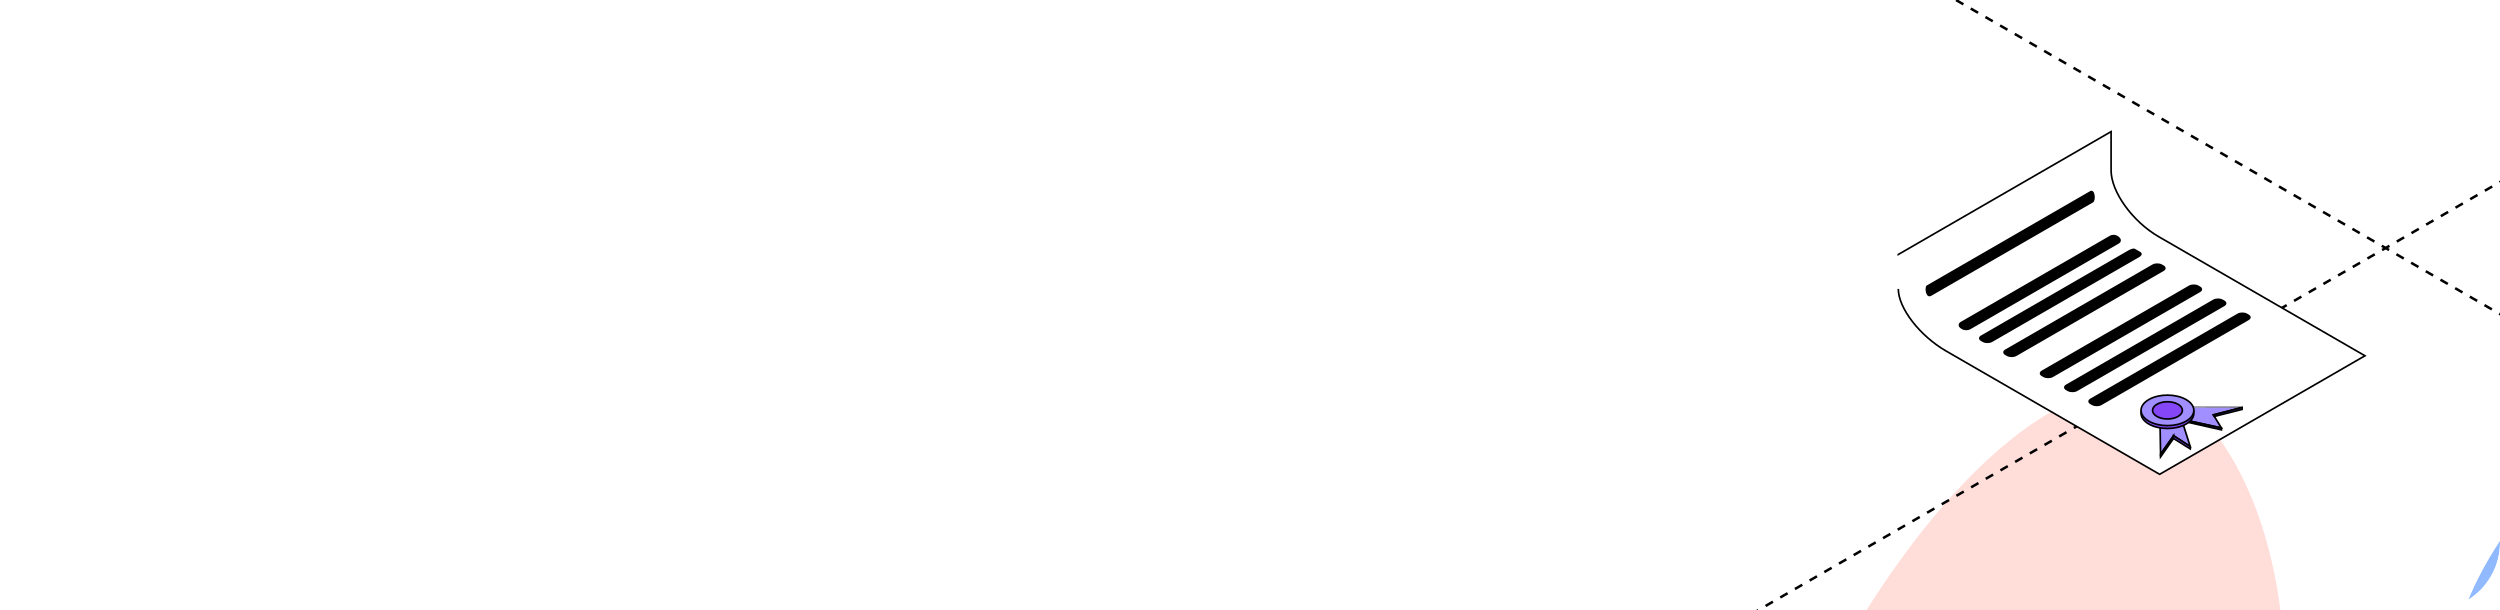 <?xml version="1.0" encoding="UTF-8"?> <svg xmlns="http://www.w3.org/2000/svg" width="590" height="144" viewBox="0 0 590 144" fill="none"><g clip-path="url(#clip0_7291_26939)"><g clip-path="url(#clip1_7291_26939)"><rect width="590" height="144" rx="16" fill="white"></rect><g filter="url(#filter0_f_7291_26939)"><path d="M603.87 271.57C623.814 257.77 606.745 222.581 592.971 202.676C579.198 182.77 618.383 137.8 581.968 144.08C565.068 146.995 556.26 155.434 545.856 169.067C521.142 201.452 529.046 240.609 542.819 260.515C556.593 280.42 583.926 285.37 603.87 271.57Z" fill="#FF90EA"></path></g><g filter="url(#filter1_f_7291_26939)"><path d="M538.562 167.607C540.736 147.306 535.848 120.411 523.96 103.813C486.103 50.956 401.1 181.908 408.267 246.527C414.366 301.519 447.945 396.261 495.64 368.216C525.886 350.431 550.636 319.47 544.966 284.844C541.6 264.293 521.054 240.854 521.86 220.044C522.491 203.766 536.828 183.805 538.562 167.607Z" fill="#FFDEDA"></path></g><g filter="url(#filter2_f_7291_26939)"><circle cx="659.389" cy="174.168" r="83.496" transform="rotate(-34.681 659.389 174.168)" fill="url(#paint0_linear_7291_26939)"></circle></g><g filter="url(#filter3_f_7291_26939)"><circle cx="615.652" cy="191.11" r="20.386" transform="rotate(-34.681 615.652 191.11)" fill="#0094FF"></circle></g><path d="M-58 -299.957L1183.63 416.812" stroke="black" stroke-width="0.6" stroke-linejoin="round" stroke-dasharray="2 2"></path><path d="M1184 -299.957L-57.626 416.812" stroke="black" stroke-width="0.6" stroke-linejoin="round" stroke-dasharray="2 2"></path><path d="M508.52 98.034C506.087 99.439 506.087 101.715 508.52 103.12C510.952 104.525 514.897 104.525 517.33 103.12C519.763 101.715 519.763 99.438 517.33 98.034C514.897 96.629 510.952 96.629 508.52 98.034Z" fill="#4C68A5" stroke="black" stroke-width="0.4" stroke-miterlimit="10"></path><path d="M448 68.194C448 72.688 453.046 79.245 459.27 82.839L509.671 111.938L558.126 83.962L509.487 55.88C503.263 52.287 498.217 45.275 498.217 40.218V31.062L448 60.056C448 60.055 448 63.699 448 68.194Z" fill="white" stroke="black" stroke-width="0.4" stroke-miterlimit="10"></path><path d="M510.624 62.647L510.235 62.422C509.612 62.063 508.603 62.063 507.981 62.422L473.232 82.484C472.61 82.843 472.61 83.425 473.232 83.785L473.622 84.01C474.244 84.369 475.253 84.369 475.876 84.01L510.625 63.948C511.247 63.589 511.247 63.006 510.624 62.647Z" fill="black"></path><path d="M519.241 67.623L518.852 67.398C518.23 67.039 517.22 67.039 516.598 67.398L481.849 87.46C481.227 87.819 481.227 88.402 481.849 88.762L482.238 88.987C482.861 89.346 483.87 89.346 484.492 88.987L519.241 68.924C519.863 68.565 519.863 67.982 519.241 67.623Z" fill="black"></path><path d="M505.116 59.461L504.198 58.931C504.065 58.855 503.933 58.776 503.802 58.696C503.585 58.563 502.906 58.743 502.284 59.103L467.514 79.177C466.891 79.537 466.891 80.119 467.514 80.479L467.903 80.703C468.525 81.063 469.534 81.063 470.156 80.703L504.905 60.642C505.528 60.282 505.622 59.753 505.116 59.461Z" fill="black"></path><path d="M497.948 55.63L462.747 75.953C462.125 76.312 462.065 76.98 462.637 77.415C462.709 77.469 462.781 77.524 462.854 77.578C463.43 78.007 464.419 78.04 465.042 77.68L500.021 57.485C500.643 57.126 500.692 56.472 500.155 55.994C500.11 55.954 500.065 55.914 500.02 55.873C499.487 55.392 498.571 55.271 497.948 55.63Z" fill="black"></path><path d="M524.968 70.928L524.579 70.703C523.956 70.344 522.947 70.344 522.325 70.703L487.576 90.765C486.954 91.124 486.954 91.707 487.576 92.067L487.965 92.291C488.587 92.65 489.597 92.65 490.219 92.291L524.968 72.229C525.591 71.87 525.591 71.287 524.968 70.928Z" fill="black"></path><path d="M454.683 67.385C454.163 67.805 454.441 70.571 455.794 69.796L493.982 47.748C494.689 47.295 494.442 44.288 493.143 45.18L454.683 67.385Z" fill="black"></path><path d="M530.702 74.236L530.313 74.012C529.69 73.652 528.681 73.652 528.059 74.012L493.31 94.073C492.688 94.433 492.688 95.015 493.31 95.375L493.7 95.6C494.322 95.959 495.331 95.959 495.953 95.6L530.702 75.538C531.324 75.178 531.324 74.596 530.702 74.236Z" fill="black"></path><path d="M509.758 99.223L509.892 107.173L512.959 102.834L516.887 105.373L514.525 97.906L509.758 99.223Z" fill="#A18FFF" stroke="black" stroke-width="0.4" stroke-miterlimit="10"></path><path d="M509.898 107.171V107.83L512.946 103.475L512.966 102.832L509.898 107.171Z" fill="#8446F7" stroke="black" stroke-width="0.4" stroke-miterlimit="10"></path><path d="M512.938 103.475L516.885 105.938V105.372L512.958 102.832L512.938 103.475Z" fill="#8446F7" stroke="black" stroke-width="0.4" stroke-miterlimit="10"></path><path d="M511.523 98.204L524.251 101.004L522.352 97.905C522.352 97.905 529.138 96.191 529.144 96.17C529.15 96.148 515.048 96.17 515.048 96.17L511.523 98.204Z" fill="#A18FFF" stroke="black" stroke-width="0.4" stroke-miterlimit="10"></path><path d="M511.523 98.203V98.581L524.253 101.446L524.251 101.002L511.523 98.203Z" fill="#8446F7" stroke="black" stroke-width="0.4" stroke-miterlimit="10"></path><path d="M529.136 96.168V96.622L522.573 98.276L522.344 97.903L529.136 96.168Z" fill="#8446F7" stroke="black" stroke-width="0.4" stroke-miterlimit="10"></path><path d="M507.114 94.983C504.681 96.388 504.681 98.665 507.114 100.07C509.546 101.474 513.491 101.474 515.924 100.07C518.356 98.665 518.356 96.387 515.924 94.983C513.491 93.579 509.546 93.579 507.114 94.983Z" fill="#8446F7" stroke="black" stroke-width="0.4" stroke-miterlimit="10"></path><path d="M507.114 94.303C504.681 95.708 504.681 97.986 507.114 99.39C509.546 100.795 513.491 100.795 515.924 99.39C518.356 97.985 518.356 95.708 515.924 94.303C513.491 92.899 509.546 92.899 507.114 94.303Z" fill="#A18FFF" stroke="black" stroke-width="0.4" stroke-miterlimit="10"></path><path d="M509.032 95.408C507.656 96.203 507.656 97.491 509.032 98.286C510.408 99.08 512.639 99.08 514.016 98.286C515.392 97.491 515.392 96.203 514.016 95.408C512.64 94.614 510.408 94.614 509.032 95.408Z" fill="#8446F7" stroke="black" stroke-width="0.4" stroke-miterlimit="10"></path></g></g><defs><filter id="filter0_f_7291_26939" x="329.852" y="-56.516" width="483.117" height="535.902" filterUnits="userSpaceOnUse" color-interpolation-filters="sRGB"><feFlood flood-opacity="0" result="BackgroundImageFix"></feFlood><feBlend mode="normal" in="SourceGraphic" in2="BackgroundImageFix" result="shape"></feBlend><feGaussianBlur stdDeviation="100" result="effect1_foregroundBlur_7291_26939"></feGaussianBlur></filter><filter id="filter1_f_7291_26939" x="207.844" y="-108.469" width="537.938" height="681.762" filterUnits="userSpaceOnUse" color-interpolation-filters="sRGB"><feFlood flood-opacity="0" result="BackgroundImageFix"></feFlood><feBlend mode="normal" in="SourceGraphic" in2="BackgroundImageFix" result="shape"></feBlend><feGaussianBlur stdDeviation="100" result="effect1_foregroundBlur_7291_26939"></feGaussianBlur></filter><filter id="filter2_f_7291_26939" x="375.883" y="-109.336" width="567.008" height="567.008" filterUnits="userSpaceOnUse" color-interpolation-filters="sRGB"><feFlood flood-opacity="0" result="BackgroundImageFix"></feFlood><feBlend mode="normal" in="SourceGraphic" in2="BackgroundImageFix" result="shape"></feBlend><feGaussianBlur stdDeviation="100" result="effect1_foregroundBlur_7291_26939"></feGaussianBlur></filter><filter id="filter3_f_7291_26939" x="395.266" y="-29.277" width="440.773" height="440.773" filterUnits="userSpaceOnUse" color-interpolation-filters="sRGB"><feFlood flood-opacity="0" result="BackgroundImageFix"></feFlood><feBlend mode="normal" in="SourceGraphic" in2="BackgroundImageFix" result="shape"></feBlend><feGaussianBlur stdDeviation="100" result="effect1_foregroundBlur_7291_26939"></feGaussianBlur></filter><linearGradient id="paint0_linear_7291_26939" x1="659.389" y1="90.672" x2="659.389" y2="257.663" gradientUnits="userSpaceOnUse"><stop stop-color="#8BB5FF"></stop><stop offset="1" stop-color="#E1FBFF"></stop></linearGradient><clipPath id="clip0_7291_26939"><rect width="590" height="144" fill="white"></rect></clipPath><clipPath id="clip1_7291_26939"><rect width="590" height="144" rx="16" fill="white"></rect></clipPath></defs></svg> 